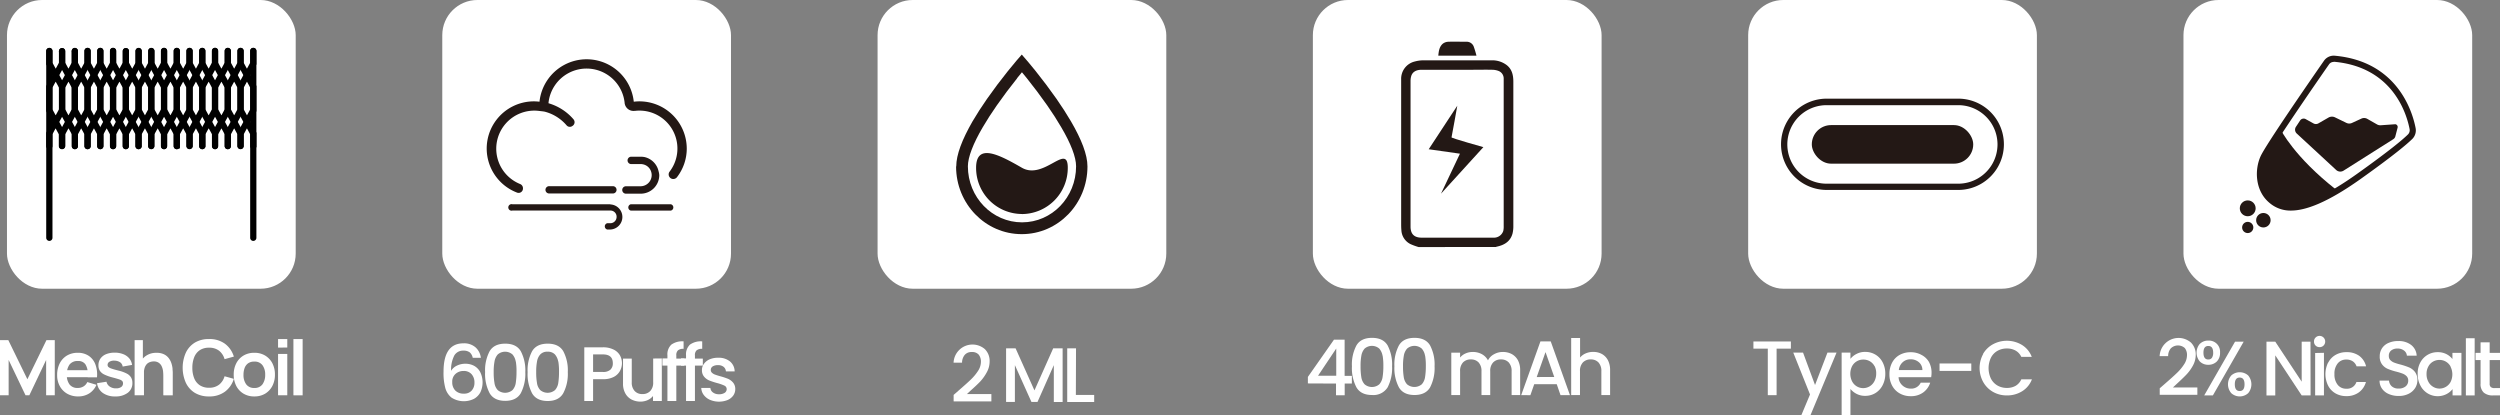 <svg xmlns="http://www.w3.org/2000/svg" viewBox="0 0 766.83 127.42"><rect x="0" y="0" width="766.83" height="127.42" fill="#808080" stroke="none"/><defs><style>.cls-1{fill:#fff;}.cls-2{fill:#231815;}.cls-3{stroke:#000;stroke-miterlimit:10;stroke-width:0.71px;}</style></defs><g id="图层_2" data-name="图层 2"><g id="图层_1-2" data-name="图层 1"><path class="cls-1" d="M401.17,117.61v-2l8-11.42h3.27V115.3h2.22v2.35h-2.2v3.6H409.8v-3.6Zm8.7-10.71-5.59,8.36h5.59Z"/><path class="cls-1" d="M416.07,105.94q1.38-2.31,4.77-2.31t4.78,2.31a12.62,12.62,0,0,1,1.38,6.41,12.88,12.88,0,0,1-1.38,6.48,5.14,5.14,0,0,1-4.78,2.33q-3.39,0-4.77-2.33a12.66,12.66,0,0,1-1.39-6.48A12.41,12.41,0,0,1,416.07,105.94Zm8,3.16a4.51,4.51,0,0,0-1-2.17,3.43,3.43,0,0,0-4.5,0,4.42,4.42,0,0,0-1,2.17,17.66,17.66,0,0,0-.24,3.25,19.6,19.6,0,0,0,.23,3.34,4.17,4.17,0,0,0,1,2.18,3.48,3.48,0,0,0,4.52,0,4.21,4.21,0,0,0,1-2.18,20.69,20.69,0,0,0,.24-3.34,18.56,18.56,0,0,0-.22-3.25Z"/><path class="cls-1" d="M429.1,105.94q1.38-2.31,4.77-2.31t4.78,2.31a12.62,12.62,0,0,1,1.38,6.41,12.88,12.88,0,0,1-1.38,6.48q-1.39,2.33-4.78,2.33t-4.77-2.33a12.66,12.66,0,0,1-1.39-6.48A12.41,12.41,0,0,1,429.1,105.94Zm8,3.16a4.3,4.3,0,0,0-1-2.17,3.43,3.43,0,0,0-4.5,0,4.33,4.33,0,0,0-1,2.17,16.83,16.83,0,0,0-.25,3.25,19.68,19.68,0,0,0,.23,3.34,4.17,4.17,0,0,0,1,2.18,3.52,3.52,0,0,0,4.53,0,4.21,4.21,0,0,0,1-2.18,20.69,20.69,0,0,0,.24-3.34,18.56,18.56,0,0,0-.22-3.25Z"/><path class="cls-1" d="M463.66,108.58a4.78,4.78,0,0,1,1.92,1.89,6.25,6.25,0,0,1,.7,3v7.7h-2.62v-7.3a3.81,3.81,0,0,0-.88-2.69,3.11,3.11,0,0,0-2.39-.93,3.16,3.16,0,0,0-2.4.93,3.71,3.71,0,0,0-.89,2.69v7.3h-2.68v-7.3a3.81,3.81,0,0,0-.88-2.69,3.11,3.11,0,0,0-2.39-.93,3.18,3.18,0,0,0-2.41.93,3.76,3.76,0,0,0-.88,2.69v7.3h-2.7v-13h2.7v1.5a4.36,4.36,0,0,1,1.68-1.26,5.26,5.26,0,0,1,2.18-.45,5.77,5.77,0,0,1,2.79.66,4.57,4.57,0,0,1,1.9,1.92,4.26,4.26,0,0,1,1.85-1.88,5.41,5.41,0,0,1,2.7-.7A5.77,5.77,0,0,1,463.66,108.58Z"/><path class="cls-1" d="M477.5,117.84h-6.9l-1.18,3.37H466.6l5.9-16.49h3.16l5.9,16.49h-2.9Zm-.76-2.2L474.06,108l-2.7,7.65Z"/><path class="cls-1" d="M491.35,108.58a4.65,4.65,0,0,1,1.84,1.89,6.37,6.37,0,0,1,.68,3v7.7h-2.68v-7.3a3.81,3.81,0,0,0-.88-2.69,3.11,3.11,0,0,0-2.39-.93,3.16,3.16,0,0,0-2.4.93,3.71,3.71,0,0,0-.89,2.69v7.3h-2.7v-17.5h2.73v6a4.51,4.51,0,0,1,1.74-1.28,5.7,5.7,0,0,1,2.31-.45A5.54,5.54,0,0,1,491.35,108.58Z"/><path class="cls-1" d="M549.32,104.74v2.2h-4.38v14.27h-2.7V106.94h-4.41v-2.2Z"/><path class="cls-1" d="M563.33,108.15l-8,19.2h-2.8l2.66-6.35-5.14-12.85h3l3.68,9.95,3.81-9.95Z"/><path class="cls-1" d="M569.46,108.56a5.56,5.56,0,0,1,2.68-.62,6,6,0,0,1,3.12.84,5.84,5.84,0,0,1,2.21,2.36,7.36,7.36,0,0,1,.81,3.48,7.55,7.55,0,0,1-.81,3.52,6.07,6.07,0,0,1-2.21,2.42,5.92,5.92,0,0,1-3.12.86,5.66,5.66,0,0,1-2.65-.6,5.94,5.94,0,0,1-1.9-1.51v8.11h-2.7V108.15h2.7v1.92A5.38,5.38,0,0,1,569.46,108.56Zm5.51,3.73a3.83,3.83,0,0,0-1.46-1.5,4,4,0,0,0-2-.5,3.86,3.86,0,0,0-3.4,2,5.21,5.21,0,0,0,0,4.71,3.83,3.83,0,0,0,5.18,1.61l.18-.1a4,4,0,0,0,1.46-1.55,5,5,0,0,0,.56-2.37A4.82,4.82,0,0,0,575,112.29Z"/><path class="cls-1" d="M592.35,115.69h-10a3.55,3.55,0,0,0,1.16,2.51,3.68,3.68,0,0,0,2.56,1,3.16,3.16,0,0,0,3.08-1.83h2.91a5.89,5.89,0,0,1-2.14,3,6.26,6.26,0,0,1-3.85,1.15,6.65,6.65,0,0,1-3.35-.84,5.9,5.9,0,0,1-2.33-2.37,7.17,7.17,0,0,1-.84-3.54,7.37,7.37,0,0,1,.82-3.54,5.81,5.81,0,0,1,2.3-2.36,6.82,6.82,0,0,1,3.4-.83,6.63,6.63,0,0,1,3.29.81,5.67,5.67,0,0,1,2.3,2.15,6.86,6.86,0,0,1,.81,3.35A7.5,7.5,0,0,1,592.35,115.69Zm-2.69-2.18a3.1,3.1,0,0,0-1.07-2.4,3.8,3.8,0,0,0-2.58-.9,3.45,3.45,0,0,0-2.39.89,3.69,3.69,0,0,0-1.19,2.41Z"/><path class="cls-1" d="M604.66,111.49v2.28h-9.74v-2.28Z"/><path class="cls-1" d="M608.24,108.6a7.88,7.88,0,0,1,3.06-3,9,9,0,0,1,8.91.21,7.39,7.39,0,0,1,3,3.66H620a4.22,4.22,0,0,0-1.77-1.94,5.28,5.28,0,0,0-2.63-.64,5.73,5.73,0,0,0-2.92.73,5,5,0,0,0-2,2.11,7.47,7.47,0,0,0,0,6.4,5.17,5.17,0,0,0,2,2.12,5.72,5.72,0,0,0,2.92.74,5.38,5.38,0,0,0,2.63-.63,4.36,4.36,0,0,0,1.77-2h3.25a7.28,7.28,0,0,1-3,3.65,8.69,8.69,0,0,1-4.68,1.28,8.47,8.47,0,0,1-4.24-1.08,8,8,0,0,1-3-3,8.91,8.91,0,0,1,0-8.67Z"/><path class="cls-1" d="M144.09,108.09a3.05,3.05,0,0,0-1.92-.54,3.1,3.1,0,0,0-2.8,1.45,9.43,9.43,0,0,0-1,4.75,4,4,0,0,1,1.8-1.61,5.8,5.8,0,0,1,2.56-.57,5.56,5.56,0,0,1,2.76.68,4.69,4.69,0,0,1,1.87,2,7.24,7.24,0,0,1,0,6.06,5,5,0,0,1-1.93,2,7,7,0,0,1-6.91-.33,5.74,5.74,0,0,1-1.94-3,17.78,17.78,0,0,1-.53-5q0-8.67,6.11-8.67a5.28,5.28,0,0,1,3.74,1.27,5.18,5.18,0,0,1,1.6,3.16H145A2.94,2.94,0,0,0,144.09,108.09Zm-4.37,6.6a3.11,3.11,0,0,0-1,2.5,3.55,3.55,0,0,0,.94,2.6,3.49,3.49,0,0,0,2.61.95,3,3,0,0,0,2.39-.92,3.48,3.48,0,0,0,.87-2.46,3.75,3.75,0,0,0-.87-2.57,3.12,3.12,0,0,0-2.48-1A3.58,3.58,0,0,0,139.72,114.69Z"/><path class="cls-1" d="M150.19,107.72c.92-1.54,2.52-2.31,4.78-2.31s3.85.77,4.77,2.31a12.63,12.63,0,0,1,1.39,6.41,12.89,12.89,0,0,1-1.39,6.48c-.92,1.56-2.52,2.34-4.77,2.34s-3.86-.78-4.78-2.34a12.68,12.68,0,0,1-1.39-6.48A12.43,12.43,0,0,1,150.19,107.72Zm8,3.17a4.42,4.42,0,0,0-1-2.17,3.45,3.45,0,0,0-4.51,0,4.33,4.33,0,0,0-1,2.17,16.73,16.73,0,0,0-.25,3.24,18.64,18.64,0,0,0,.24,3.34,4,4,0,0,0,1,2.18,3.51,3.51,0,0,0,4.53,0,4.21,4.21,0,0,0,1-2.18,22,22,0,0,0,.23-3.34,17.59,17.59,0,0,0-.21-3.24Z"/><path class="cls-1" d="M163.22,107.72c.92-1.54,2.52-2.31,4.78-2.31s3.85.77,4.77,2.31a12.41,12.41,0,0,1,1.39,6.41,12.66,12.66,0,0,1-1.39,6.48Q171.39,123,168,123c-2.26,0-3.86-.78-4.78-2.34a12.68,12.68,0,0,1-1.38-6.48A12.48,12.48,0,0,1,163.22,107.72Zm8,3.17a4.51,4.51,0,0,0-1-2.17,2.92,2.92,0,0,0-2.25-.84,2.86,2.86,0,0,0-2.25.84,4.21,4.21,0,0,0-1,2.17,16.73,16.73,0,0,0-.25,3.24,18.64,18.64,0,0,0,.24,3.34,4,4,0,0,0,1,2.18,3.51,3.51,0,0,0,4.53,0,4.21,4.21,0,0,0,1-2.18,22,22,0,0,0,.23-3.34,19.53,19.53,0,0,0-.21-3.24Z"/><path class="cls-1" d="M190.15,113.8a4.46,4.46,0,0,1-1.89,1.81,6.91,6.91,0,0,1-3.34.7h-3V123h-2.7V106.53h5.69a7.13,7.13,0,0,1,3.21.65,4.49,4.49,0,0,1,2,1.76,4.85,4.85,0,0,1,.65,2.49A5,5,0,0,1,190.15,113.8Zm-2.94-.39a2.56,2.56,0,0,0,.76-2c0-1.8-1-2.7-3.05-2.7h-3v5.38h3A3.26,3.26,0,0,0,187.21,113.41Z"/><path class="cls-1" d="M203,109.94V123h-2.7v-1.54a4.35,4.35,0,0,1-1.63,1.26,5.36,5.36,0,0,1-2.19.47,6,6,0,0,1-2.76-.64,4.63,4.63,0,0,1-1.92-1.9,6,6,0,0,1-.7-3V110h2.68v7.27a3.74,3.74,0,0,0,.89,2.66,3.06,3.06,0,0,0,2.39.94,3.14,3.14,0,0,0,2.4-.94,3.71,3.71,0,0,0,.89-2.69v-7.27Z"/><path class="cls-1" d="M209.87,112.14h-2.42V123h-2.73V112.14h-1.54v-2.2h1.54V109a4.11,4.11,0,0,1,1.2-3.29,5.7,5.7,0,0,1,3.76-1V107a2.48,2.48,0,0,0-1.73.47,2,2,0,0,0-.5,1.6V110h2.42Z"/><path class="cls-1" d="M215.58,112.14h-2.42V123h-2.73V112.14h-1.54v-2.2h1.54V109a4.11,4.11,0,0,1,1.2-3.29,5.7,5.7,0,0,1,3.76-1V107a2.48,2.48,0,0,0-1.73.47,2,2,0,0,0-.5,1.6V110h2.42Z"/><path class="cls-1" d="M217.79,122.65a4.78,4.78,0,0,1-1.93-1.51,3.79,3.79,0,0,1-.76-2.15h2.8a1.85,1.85,0,0,0,.79,1.39,2.92,2.92,0,0,0,1.81.55,3.07,3.07,0,0,0,1.77-.43,1.35,1.35,0,0,0,.63-1.13,1.19,1.19,0,0,0-.7-1.09,12.73,12.73,0,0,0-2.22-.78,24.7,24.7,0,0,1-2.39-.78,4.21,4.21,0,0,1-1.6-1.16,3,3,0,0,1-.68-2.07,3.18,3.18,0,0,1,.62-1.9,4.15,4.15,0,0,1,1.73-1.37,6.59,6.59,0,0,1,2.64-.49,5.47,5.47,0,0,1,3.59,1.12,4,4,0,0,1,1.45,3.07h-2.68a1.94,1.94,0,0,0-.71-1.4,2.68,2.68,0,0,0-1.73-.52,2.91,2.91,0,0,0-1.63.4,1.26,1.26,0,0,0-.57,1.07,1.15,1.15,0,0,0,.38.88,2.69,2.69,0,0,0,.92.55c.37.14.9.31,1.61.51a20,20,0,0,1,2.34.77,4.35,4.35,0,0,1,1.57,1.15,3,3,0,0,1,.69,2,3.38,3.38,0,0,1-.62,2,4.16,4.16,0,0,1-1.74,1.37,7.11,7.11,0,0,1-5.4-.06Z"/><path class="cls-1" d="M294.22,119.63c1.51-1.31,2.71-2.38,3.59-3.23a15,15,0,0,0,2.19-2.64,5.18,5.18,0,0,0,.88-2.75,3.43,3.43,0,0,0-.68-2.23,2.63,2.63,0,0,0-2.12-.8,2.7,2.7,0,0,0-2.17.88,3.77,3.77,0,0,0-.82,2.39h-2.6a5.81,5.81,0,0,1,9.61-4.15,5.1,5.1,0,0,1,1.45,3.79,6.83,6.83,0,0,1-.86,3.28,13.91,13.91,0,0,1-2,2.83c-.8.83-1.82,1.79-3.05,2.88l-1.06,1h7.51v2.25H292.51v-2Z"/><path class="cls-1" d="M325.94,106.84v16.47h-2.7V112l-5,11.28h-1.87L311.3,112v11.28h-2.7V106.84h2.91l5.79,12.91,5.75-12.91Z"/><path class="cls-1" d="M330,121.13h5.62v2.18h-8.27V106.84h2.7Z"/><path class="cls-1" d="M664.16,117.62c1.52-1.32,2.72-2.39,3.59-3.24a14.23,14.23,0,0,0,2.19-2.64,5.1,5.1,0,0,0,.88-2.75,3.37,3.37,0,0,0-.67-2.23,3.15,3.15,0,0,0-4.29.09,3.61,3.61,0,0,0-.82,2.38h-2.61a5.81,5.81,0,0,1,9.61-4.15,5.09,5.09,0,0,1,1.46,3.79,6.84,6.84,0,0,1-.87,3.28,13,13,0,0,1-2.06,2.82c-.8.83-1.81,1.79-3,2.88l-1.07,1H674v2.25H662.46v-2Z"/><path class="cls-1" d="M674.77,105.47a3.55,3.55,0,0,1,2.59-1,3.4,3.4,0,0,1,3.6,3.2,4.17,4.17,0,0,1,0,.5,3.69,3.69,0,0,1-1,2.72,3.6,3.6,0,0,1-2.6,1,3.55,3.55,0,0,1-2.59-1,4.16,4.16,0,0,1,0-5.44Zm1.1,2.72c0,1.39.5,2.08,1.49,2.08a1.32,1.32,0,0,0,1.1-.51,2.63,2.63,0,0,0,.39-1.57c0-1.38-.49-2.07-1.49-2.07s-1.49.69-1.49,2.07Zm12.34-3.39-9.45,16.49H676.1l9.46-16.49Zm-3.8,10.36a3.89,3.89,0,0,1,5.17,0,4.21,4.21,0,0,1,0,5.44,3.85,3.85,0,0,1-5.17,0A4.16,4.16,0,0,1,684.41,115.16Zm1.08,2.72c0,1.37.5,2.06,1.49,2.06s1.49-.69,1.49-2.06-.49-2.07-1.49-2.07S685.49,116.5,685.49,117.88Z"/><path class="cls-1" d="M708.73,121.29H706L697.9,109v12.3h-2.7V104.8h2.7L706,117.07V104.8h2.7Z"/><path class="cls-1" d="M710.27,106a1.66,1.66,0,0,1-.49-1.24,1.62,1.62,0,0,1,.49-1.23,1.67,1.67,0,0,1,1.24-.5,1.72,1.72,0,0,1,1.7,1.72h0a1.71,1.71,0,0,1-.5,1.24,1.65,1.65,0,0,1-1.2.49A1.68,1.68,0,0,1,710.27,106Zm2.56,2.22v13.06h-2.7v-13Z"/><path class="cls-1" d="M714.15,111.21a5.71,5.71,0,0,1,2.26-2.36,6.53,6.53,0,0,1,3.32-.83,6.45,6.45,0,0,1,3.92,1.13,5.64,5.64,0,0,1,2.1,3.21h-2.92a3.08,3.08,0,0,0-1.14-1.52,3.4,3.4,0,0,0-2-.55,3.25,3.25,0,0,0-2.64,1.18,4.9,4.9,0,0,0-1,3.28,5,5,0,0,0,1,3.29,3.23,3.23,0,0,0,2.64,1.19,3,3,0,0,0,3.1-2.06h2.92a5.88,5.88,0,0,1-2.14,3.16,6.28,6.28,0,0,1-3.88,1.17,6.51,6.51,0,0,1-3.32-.84,5.8,5.8,0,0,1-2.26-2.37,8,8,0,0,1,0-7.08Z"/><path class="cls-1" d="M732.74,120.87a4.82,4.82,0,0,1-2.09-1.64,4.12,4.12,0,0,1-.76-2.49h2.89a2.67,2.67,0,0,0,.84,1.75,3,3,0,0,0,2.1.69,3.24,3.24,0,0,0,2.18-.68,2.22,2.22,0,0,0,.78-1.74,1.9,1.9,0,0,0-.48-1.35,3.37,3.37,0,0,0-1.21-.8,17.77,17.77,0,0,0-2-.62,18.25,18.25,0,0,1-2.62-.86,4.27,4.27,0,0,1-1.72-1.37,3.86,3.86,0,0,1-.71-2.46,4.4,4.4,0,0,1,.71-2.49,4.49,4.49,0,0,1,2-1.63,7.16,7.16,0,0,1,3-.57,6.21,6.21,0,0,1,3.92,1.19,4.44,4.44,0,0,1,1.7,3.29h-3a2.15,2.15,0,0,0-.85-1.54,3.12,3.12,0,0,0-2.06-.64,2.93,2.93,0,0,0-1.9.59,2,2,0,0,0-.73,1.7,1.71,1.71,0,0,0,.46,1.25,3.27,3.27,0,0,0,1.17.77,17.11,17.11,0,0,0,2,.61,21.34,21.34,0,0,1,2.66.9,4.57,4.57,0,0,1,1.75,1.39,4.05,4.05,0,0,1,.73,2.5,4.5,4.5,0,0,1-.68,2.37,4.94,4.94,0,0,1-2,1.79,6.47,6.47,0,0,1-3.05.67A7.3,7.3,0,0,1,732.74,120.87Z"/><path class="cls-1" d="M742.37,111.22a5.93,5.93,0,0,1,5.34-3.2,5.72,5.72,0,0,1,2.69.6,5.59,5.59,0,0,1,1.84,1.51v-1.9H755v13.06h-2.72v-1.94a5.6,5.6,0,0,1-1.88,1.54,5.94,5.94,0,0,1-8-2.67,7.32,7.32,0,0,1-.82-3.52A7,7,0,0,1,742.37,111.22Zm9.29,1.18a3.85,3.85,0,0,0-3.4-2,4,4,0,0,0-1.94.5,3.7,3.7,0,0,0-1.46,1.5,4.61,4.61,0,0,0-.56,2.33,4.79,4.79,0,0,0,.56,2.37,3.85,3.85,0,0,0,1.47,1.55,3.75,3.75,0,0,0,1.93.54,3.89,3.89,0,0,0,3.4-2,5.27,5.27,0,0,0,0-4.71Z"/><path class="cls-1" d="M759.06,103.75v17.54h-2.7V103.75Z"/><path class="cls-1" d="M763.66,110.44v7.22a1.37,1.37,0,0,0,.34,1.06,1.71,1.71,0,0,0,1.18.32h1.65v2.25h-2.17a4.15,4.15,0,0,1-2.79-.85,3.51,3.51,0,0,1-1-2.78v-7.22h-1.54v-2.21h1.54V105h2.79v3.24h3.17v2.21Z"/><rect class="cls-1" x="269.18" width="88.56" height="88.56" rx="10.78"/><path class="cls-2" d="M293.31,51.07c0-3.63,1.81-8.28,5-13.85,1.3-2.21,2.79-4.53,4.46-6.92q3.06-4.36,6.39-8.51,1.32-1.65,2.7-3.27l.22-.25,1.33-1.53,1.33,1.53.21.25.6.7c.71.85,1.41,1.71,2.11,2.57q3.33,4.16,6.39,8.51c1.66,2.39,3.16,4.71,4.45,6.92,3.24,5.57,5.06,10.22,5.06,13.85,0,11.45-9,20.75-20.15,20.75s-20.15-9.3-20.15-20.75M312,24q-3.27,4.07-6.25,8.33c-1.61,2.31-3.06,4.55-4.3,6.68-2.94,5-4.57,9.22-4.57,12,0,9.51,7.45,17.19,16.62,17.19S330.07,60.52,330.07,51c0-2.82-1.62-7-4.57-12-1.24-2.13-2.68-4.37-4.29-6.68q-3-4.27-6.25-8.33l-1.5-1.83c-.47.56-1,1.18-1.5,1.83"/><path class="cls-2" d="M313.46,65.64A14.11,14.11,0,0,1,299.4,51.46v0c0-7.84,7.31-3.87,14.06,0s14.06-7.84,14.06,0a14.14,14.14,0,0,1-14.06,14.2h0"/><rect class="cls-1" x="669.74" width="88.56" height="88.56" rx="10.78"/><circle class="cls-2" cx="689.45" cy="63.9" r="2.43"/><circle class="cls-2" cx="694.25" cy="67.55" r="2.22"/><circle class="cls-2" cx="689.45" cy="69.77" r="1.72"/><path class="cls-2" d="M702.71,64.59a9.82,9.82,0,0,1-6.63-2.4c-4.33-3.61-4.61-10-2.68-14.27,1.63-3.57,15.3-23.33,19.45-29.3a3.64,3.64,0,0,1,3.29-1.53h0c19.39,1.75,23.88,17.4,24.8,22.16a3.72,3.72,0,0,1-1,3.36c-1.69,1.66-5.82,5.14-15.92,12.33C713.66,62.29,707.11,64.59,702.71,64.59ZM715.82,19a1.7,1.7,0,0,0-1.43.74c-8.51,12.23-18,26.28-19.29,29-1.64,3.59-1.44,9,2.18,12,3.28,2.73,9.15,4.37,25.6-7.34,10-7.12,14.06-10.53,15.7-12.14a1.84,1.84,0,0,0,.52-1.67c-.85-4.43-5-19-23.13-20.64h-.15Z"/><path class="cls-2" d="M705.53,36.94l-1.32,2a1.6,1.6,0,0,0,.26,2l12.1,11.19a1.87,1.87,0,0,0,2.28.21l15.27-9.66a1.42,1.42,0,0,0,.6-.82l.71-2.74a.86.86,0,0,0-.61-1,.72.72,0,0,0-.29,0l-4.26.3a2,2,0,0,1-1.16-.26l-3-1.71a2,2,0,0,0-1.79-.07l-2.87,1.32a2,2,0,0,1-1.72,0L716.23,36a2.14,2.14,0,0,0-2,.06l-3.13,1.8a1.53,1.53,0,0,1-1.47,0l-2.36-1.3A1.3,1.3,0,0,0,705.53,36.94Z"/><path class="cls-2" d="M699.56,39.76s4.1,8.34,17.1,18.49c-2.26,1.65-13.47,8.68-19.16,3.84S692.39,50.86,696,45.31Z"/><rect class="cls-1" x="536.22" width="88.56" height="88.56" rx="10.78"/><path class="cls-2" d="M600.66,58.26H560.3a14,14,0,0,1,0-28h40.36a14,14,0,1,1,0,28Zm-40.39-26a12,12,0,1,0,0,24.08h40.39a12,12,0,1,0,0-24.08Z"/><rect class="cls-2" x="555.74" y="38.37" width="49.51" height="11.83" rx="5.91"/><rect class="cls-1" x="135.66" width="88.56" height="88.56" rx="10.78"/><path class="cls-2" d="M196.09,31.09a13.57,13.57,0,0,0-1.69.11,14.54,14.54,0,0,0-28.92,0,13.7,13.7,0,0,0-1.69-.11,14.47,14.47,0,0,0-5.16,28,1.33,1.33,0,0,0,1.7-.8,1.42,1.42,0,0,0,.08-.45v-.15a1.39,1.39,0,0,0-.89-1.25A11.68,11.68,0,0,1,165.16,34l1.44.17.43.07a13.16,13.16,0,0,1,6.78,4.23,1.3,1.3,0,0,0,1.73.19l.12-.08a1.33,1.33,0,0,0,.34-1.86.71.71,0,0,0-.1-.14,16,16,0,0,0-7.65-4.91v-.18a11.74,11.74,0,0,1,23.34,0v.06a2.73,2.73,0,0,0,3,2.46h.17A11.64,11.64,0,0,1,205.4,52.63a1.36,1.36,0,0,0-.3.86,1.42,1.42,0,0,0,1.42,1.42,1.44,1.44,0,0,0,1.13-.56,14.36,14.36,0,0,0,3-8.77A14.52,14.52,0,0,0,196.1,31.09Z"/><path class="cls-2" d="M202,52.5a5.71,5.71,0,0,0-4.33-4.33,7.34,7.34,0,0,0-.93-.1h-3.12a1.13,1.13,0,0,0,0,2.26h3.15a4.26,4.26,0,0,1,.79.16,3.31,3.31,0,0,1,2.16,2.15,3.42,3.42,0,0,1-3.24,4.49H192a1.14,1.14,0,1,0,0,2.28h4.54a5.7,5.7,0,0,0,5.68-5.72A5.94,5.94,0,0,0,202,52.5Zm-14.16,4.61H168.55a1.12,1.12,0,1,0-.21,2.23h19.54a1.12,1.12,0,1,0,.21-2.23Zm-.63,5.55H157.19a1,1,0,1,0-.56,1.92,1.06,1.06,0,0,0,.56,0h30a1.89,1.89,0,0,1,1.94,1.82v.07a1.94,1.94,0,0,1-1.88,2h-1a1,1,0,0,0,0,1.93h1a3.85,3.85,0,0,0,0-7.69Zm18.55,0H193.46a1,1,0,0,0,0,1.93H205.8a1,1,0,0,0,.7-1.23A1,1,0,0,0,205.8,62.66Z"/><rect class="cls-1" x="2.14" width="88.56" height="88.56" rx="10.78"/><path class="cls-3" d="M15.13,73.54a.62.62,0,0,1-.6-.6V15.63a.61.61,0,0,1,.65-.57.6.6,0,0,1,.56.57V72.94a.6.6,0,0,1-.61.6Z"/><path class="cls-3" d="M17.08,38.64,14.53,34V26.47l2.56-4.69,2.56,4.69V34Zm-1.35-5,1.35,2.48,1.36-2.48V26.78L17.08,24.3l-1.35,2.48Z"/><path class="cls-3" d="M17.08,24.32l-2.55-4.69v-4a.62.62,0,0,1,.61-.6.6.6,0,0,1,.6.6v3.7l1.35,2.49,1.35-2.49v-3.7a.61.61,0,0,1,1.21,0v4Z"/><path class="cls-3" d="M19,45.41a.6.6,0,0,1-.6-.6h0V41.1l-1.36-2.48L15.73,41.1v3.71a.6.6,0,0,1-1.2,0v-4l2.55-4.69,2.56,4.7v4A.6.6,0,0,1,19,45.41Z"/><path class="cls-3" d="M21,38.64,18.43,34V26.47L21,21.78l2.56,4.69V34Zm-1.34-5L21,36.13l1.35-2.48V26.78L21,24.3l-1.35,2.48Z"/><path class="cls-3" d="M21,24.32l-2.56-4.69v-4a.61.61,0,0,1,1.21,0v3.7L21,21.81l1.35-2.49v-3.7a.61.61,0,0,1,1.21,0v4Z"/><path class="cls-3" d="M23,45.41a.6.6,0,0,1-.6-.6h0V41.1L21,38.62,19.65,41.1v3.71a.61.61,0,0,1-1.21,0v-4L21,36.11l2.56,4.69v4A.61.61,0,0,1,23,45.41Z"/><path class="cls-3" d="M24.9,38.64,22.35,34V26.47l2.55-4.69,2.56,4.69V34Zm-1.35-5,1.35,2.48,1.36-2.48V26.78L24.9,24.3l-1.35,2.48Z"/><path class="cls-3" d="M24.9,24.32l-2.55-4.69v-4a.6.6,0,0,1,1.2,0v3.7l1.35,2.49,1.36-2.49v-3.7a.6.6,0,0,1,1.2,0v4Z"/><path class="cls-3" d="M26.86,45.41a.6.6,0,0,1-.6-.6h0V41.1L24.9,38.62,23.55,41.1v3.71a.6.6,0,1,1-1.2,0v-4L24.9,36.1l2.56,4.7v4A.6.6,0,0,1,26.86,45.41Z"/><path class="cls-3" d="M28.81,38.64,26.26,34V26.47l2.55-4.69,2.56,4.69V34Zm-1.35-5,1.35,2.48,1.36-2.48V26.78L28.81,24.3l-1.35,2.48Z"/><path class="cls-3" d="M28.81,24.32l-2.55-4.69v-4a.6.6,0,0,1,1.2,0v3.7l1.35,2.49,1.36-2.49v-3.7a.6.6,0,0,1,1.2,0v4Z"/><path class="cls-3" d="M30.77,45.41a.6.6,0,0,1-.6-.6V41.1l-1.36-2.48L27.46,41.1v3.71a.6.6,0,1,1-1.2,0v-4l2.55-4.68,2.56,4.69v4A.61.61,0,0,1,30.77,45.41Z"/><path class="cls-3" d="M32.72,38.64,30.17,34V26.47l2.55-4.69,2.56,4.69V34Zm-1.35-5,1.35,2.48,1.36-2.48V26.78L32.72,24.3l-1.35,2.48Z"/><path class="cls-3" d="M32.72,24.32l-2.55-4.69v-4a.6.6,0,0,1,1.2,0v3.7l1.35,2.49,1.36-2.49v-3.7a.6.6,0,0,1,1.2,0v4Z"/><path class="cls-3" d="M34.68,45.41a.6.6,0,0,1-.6-.6V41.1l-1.36-2.48L31.37,41.1v3.71a.6.6,0,1,1-1.2,0v-4l2.55-4.69,2.56,4.69v4A.6.6,0,0,1,34.68,45.41Z"/><path class="cls-3" d="M36.63,38.64,34.08,34V26.47l2.55-4.7,2.56,4.69V34Zm-1.35-5,1.35,2.48L38,33.65V26.78L36.63,24.3l-1.35,2.48Z"/><path class="cls-3" d="M36.63,24.32l-2.55-4.69v-4a.6.6,0,0,1,1.2,0v3.7l1.35,2.49L38,19.32v-3.7a.61.61,0,0,1,1.21,0v4Z"/><path class="cls-3" d="M38.59,45.41a.6.6,0,0,1-.6-.6V41.1l-1.36-2.48L35.28,41.1v3.71a.6.6,0,0,1-1.2,0v-4l2.55-4.7,2.56,4.69v4A.6.6,0,0,1,38.59,45.41Z"/><path class="cls-3" d="M40.54,38.64,38,34V26.47l2.56-4.69,2.56,4.69V34Zm-1.35-5,1.35,2.48,1.36-2.48V26.78L40.54,24.3l-1.35,2.48Z"/><path class="cls-3" d="M40.54,24.32,38,19.63v-4a.61.61,0,0,1,1.21,0v3.7l1.35,2.49,1.37-2.49v-3.7a.6.6,0,0,1,1.2,0v4Z"/><path class="cls-3" d="M42.5,45.41a.6.6,0,0,1-.6-.6V41.1l-1.36-2.48L39.19,41.1v3.71a.6.6,0,0,1-1.2,0v-4l2.55-4.69,2.56,4.69v4A.6.6,0,0,1,42.5,45.41Z"/><path class="cls-3" d="M44.46,38.64,41.91,34V26.47l2.56-4.7L47,26.46V34Zm-1.36-5,1.36,2.48,1.35-2.48V26.78L44.46,24.3,43.1,26.78Z"/><path class="cls-3" d="M44.46,24.32l-2.55-4.69v-4a.61.61,0,0,1,1.21,0v3.7l1.35,2.49,1.35-2.49v-3.7a.61.61,0,0,1,1.21,0v4Z"/><path class="cls-3" d="M46.41,45.41a.6.6,0,0,1-.6-.6V41.1l-1.35-2.48L43.1,41.1v3.71a.6.6,0,0,1-1.2,0v-4l2.56-4.69L47,40.8v4A.6.6,0,0,1,46.41,45.41Z"/><path class="cls-3" d="M48.37,38.64,45.81,34V26.47l2.56-4.69,2.55,4.69V34Zm-1.35-5,1.35,2.48,1.36-2.48V26.78L48.37,24.3,47,26.78Z"/><path class="cls-3" d="M48.37,24.32l-2.56-4.69v-4a.6.6,0,0,1,1.2,0v3.7l1.36,2.49,1.35-2.49v-3.7a.6.6,0,0,1,1.2,0v4Z"/><path class="cls-3" d="M50.32,45.41a.6.6,0,0,1-.6-.6h0V41.1l-1.35-2.48L47,41.1v3.71a.6.6,0,0,1-.64.56.59.59,0,0,1-.56-.56v-4l2.55-4.68,2.55,4.69v4A.6.6,0,0,1,50.32,45.41Z"/><path class="cls-3" d="M52.28,38.64,49.72,34V26.47l2.56-4.69,2.55,4.69V34Zm-1.36-5,1.36,2.48,1.35-2.48V26.78L52.28,24.3l-1.36,2.48Z"/><path class="cls-3" d="M52.28,24.32l-2.56-4.69v-4a.6.6,0,0,1,1.2,0v3.7l1.36,2.49,1.35-2.49v-3.7a.6.6,0,0,1,1.2,0v4Z"/><path class="cls-3" d="M54.23,45.41a.6.6,0,0,1-.6-.6h0V41.1l-1.35-2.48L50.92,41.1v3.71a.6.6,0,0,1-1.2,0v-4l2.56-4.69,2.55,4.7v4A.6.6,0,0,1,54.23,45.41Z"/><path class="cls-3" d="M56.19,38.64,53.63,34V26.47l2.56-4.69,2.55,4.69V34Zm-1.37-5,1.36,2.48,1.35-2.48V26.78L56.18,24.3l-1.36,2.48Z"/><path class="cls-3" d="M56.19,24.32l-2.56-4.69v-4a.6.6,0,0,1,1.2,0v3.7l1.36,2.49,1.35-2.49v-3.7a.6.6,0,1,1,1.2,0v4Z"/><path class="cls-3" d="M58.14,45.41a.6.6,0,0,1-.6-.6h0V41.1l-1.35-2.48L54.82,41.1v3.71a.6.6,0,0,1-1.2,0v-4l2.56-4.69,2.55,4.69v4A.6.6,0,0,1,58.14,45.41Z"/><path class="cls-3" d="M60.1,38.64,57.54,34V26.47l2.56-4.69,2.55,4.69V34Zm-1.36-5,1.36,2.48,1.35-2.48V26.78L60.1,24.3l-1.36,2.48Z"/><path class="cls-3" d="M60.1,24.32l-2.56-4.69v-4a.6.6,0,1,1,1.2,0v3.7l1.36,2.49,1.35-2.49v-3.7a.6.6,0,0,1,1.2,0v4Z"/><path class="cls-3" d="M62.05,45.41a.6.6,0,0,1-.6-.6h0V41.1L60.1,38.62,58.75,41.1v3.71a.61.61,0,0,1-1.21,0v-4L60.1,36.1l2.56,4.7v4A.61.61,0,0,1,62.05,45.41Z"/><path class="cls-3" d="M64,38.64,61.45,34V26.47L64,21.78l2.55,4.69V34Zm-1.36-5L64,36.13l1.35-2.48V26.78L64,24.3l-1.36,2.48Z"/><path class="cls-3" d="M64,24.32l-2.56-4.69v-4a.6.6,0,0,1,1.2,0v3.7L64,21.81l1.35-2.49v-3.7a.6.6,0,0,1,1.2,0v4Z"/><path class="cls-3" d="M66,45.41a.6.6,0,0,1-.6-.6h0V41.1L64,38.62,62.65,41.1v3.71a.6.6,0,0,1-1.2,0v-4L64,36.1l2.55,4.69v4A.6.6,0,0,1,66,45.41Z"/><path class="cls-3" d="M67.92,38.64,65.36,34V26.47l2.55-4.69,2.56,4.69V34Zm-1.36-5,1.36,2.48,1.35-2.48V26.78L67.92,24.3l-1.36,2.48Z"/><path class="cls-3" d="M67.92,24.32l-2.56-4.69v-4a.6.6,0,0,1,1.2,0v3.7l1.35,2.49,1.36-2.49v-3.7a.6.6,0,0,1,1.2,0v4Z"/><path class="cls-3" d="M69.87,45.41a.6.6,0,0,1-.6-.6h0V41.1l-1.35-2.48L66.56,41.1v3.71a.6.6,0,1,1-1.2,0v-4l2.56-4.68,2.55,4.69v4A.59.59,0,0,1,69.87,45.41Z"/><path class="cls-3" d="M71.83,38.64,69.27,34V26.47l2.56-4.7,2.55,4.69V34Zm-1.36-5,1.36,2.48,1.35-2.48V26.78L71.83,24.3l-1.36,2.48Z"/><path class="cls-3" d="M71.83,24.32l-2.56-4.69v-4a.6.6,0,0,1,1.2,0v3.7l1.36,2.49,1.35-2.49v-3.7a.6.6,0,0,1,1.2,0v4Z"/><path class="cls-3" d="M73.78,45.41a.6.6,0,0,1-.6-.6h0V41.1l-1.35-2.48L70.47,41.1v3.71a.6.6,0,0,1-1.2,0v-4l2.56-4.7,2.55,4.69v4A.6.6,0,0,1,73.78,45.41Z"/><path class="cls-3" d="M75.74,38.64,73.19,34V26.47l2.55-4.69,2.56,4.69V34Zm-1.34-5,1.35,2.48,1.35-2.48V26.78L75.75,24.3,74.4,26.78Z"/><path class="cls-3" d="M75.74,24.32l-2.55-4.69v-4a.6.6,0,0,1,.6-.6.6.6,0,0,1,.6.6v3.7l1.35,2.49,1.36-2.49v-3.7a.6.6,0,0,1,.6-.6.6.6,0,0,1,.6.6v4Z"/><path class="cls-3" d="M77.69,45.41a.6.6,0,0,1-.6-.6V41.1l-1.35-2.48L74.4,41.1v3.71a.61.61,0,0,1-1.21,0v-4l2.56-4.68,2.56,4.69v4a.61.61,0,0,1-.62.59Z"/><path class="cls-3" d="M77.69,73.54a.6.6,0,0,1-.6-.6h0V15.63a.6.6,0,1,1,1.2,0V72.94a.6.6,0,0,1-.6.6Z"/><rect class="cls-1" x="402.7" width="88.56" height="88.56" rx="10.78"/><path class="cls-2" d="M435.13,75.78a18.82,18.82,0,0,1-2.45-.89,5,5,0,0,1-2.83-4.3c-.06-.61-.07-1.22-.07-1.83V24.3a5.44,5.44,0,0,1,4.2-5.44,10.38,10.38,0,0,1,2.54-.36h21.1a7.33,7.33,0,0,1,4.32,1.31c1.82,1.28,2.25,3.18,2.25,5.26V69.2a9.47,9.47,0,0,1-.25,2.43c-.65,2.37-2.42,3.5-4.7,4a1.69,1.69,0,0,0-.4.13Zm-2.47-28.64V69.5c0,2.29,1.12,3.39,3.4,3.4h22.05a3,3,0,0,0,3-2.09,6.29,6.29,0,0,0,.12-1.5V24a2.47,2.47,0,0,0-1.64-2.26,5.5,5.5,0,0,0-1.84-.34c-2-.05-4,0-6,0H436.08c-1.71,0-2.85.66-3.23,2a5.21,5.21,0,0,0-.19,1.47Z"/><path class="cls-2" d="M452.88,17.08H441.17c.14-1.38.3-2.72,1.37-3.66a2.9,2.9,0,0,1,1.65-.61c1.85-.07,3.69,0,5.54,0a2.29,2.29,0,0,1,2.3,1.45C452.36,15.18,452.64,16.13,452.88,17.08Z"/><path class="cls-2" d="M447,32.42l-8.77,13.36,9.58,1.36L442,59.41l13-14.28s-9.86-2.76-9.77-3S447,32.42,447,32.42Z"/><path class="cls-1" d="M0,121.25V104.33H2.55l5.85,12,5.85-12H16.8v16.92H14.15V110.41L9,121.25H7.83L2.65,110.41v10.84Z"/><path class="cls-1" d="M24,121.6a6.75,6.75,0,0,1-3.38-.83,5.89,5.89,0,0,1-2.27-2.32,6.85,6.85,0,0,1-.82-3.4,7.79,7.79,0,0,1,.8-3.62,5.86,5.86,0,0,1,2.22-2.38,6.37,6.37,0,0,1,3.29-.84,5.91,5.91,0,0,1,3.35.92,5.45,5.45,0,0,1,2.05,2.6,8.84,8.84,0,0,1,.51,4H26.91v-1a5.09,5.09,0,0,0-.73-3,2.61,2.61,0,0,0-2.25-1,3.12,3.12,0,0,0-2.59,1.07,5,5,0,0,0-.84,3.14,4.71,4.71,0,0,0,.84,3A3,3,0,0,0,23.81,119a3.35,3.35,0,0,0,1.8-.47,3,3,0,0,0,1.17-1.34l2.8.84a5.73,5.73,0,0,1-2.25,2.67A6.25,6.25,0,0,1,24,121.6Zm-4.36-5.91v-2.14h8.72v2.14Z"/><path class="cls-1" d="M35.37,121.6a6.35,6.35,0,0,1-3.82-1.06,4.35,4.35,0,0,1-1.78-3l2.89-.45a2.38,2.38,0,0,0,1,1.48,3.19,3.19,0,0,0,1.93.55,2.65,2.65,0,0,0,1.58-.41,1.3,1.3,0,0,0,.56-1.11,1.1,1.1,0,0,0-.21-.7,2,2,0,0,0-.9-.51c-.46-.16-1.17-.37-2.12-.62a12.92,12.92,0,0,1-2.54-.91,3.28,3.28,0,0,1-1.35-1.16,3,3,0,0,1-.41-1.62A3.47,3.47,0,0,1,30.8,110a3.93,3.93,0,0,1,1.74-1.36,6.79,6.79,0,0,1,2.63-.47,7,7,0,0,1,2.63.46,4.56,4.56,0,0,1,1.85,1.3,4,4,0,0,1,.86,2l-2.89.51a1.83,1.83,0,0,0-.73-1.28,3.07,3.07,0,0,0-1.67-.53,2.79,2.79,0,0,0-1.61.3,1.12,1.12,0,0,0-.61,1,.88.88,0,0,0,.24.62,2.71,2.71,0,0,0,1,.52q.73.26,2.22.63a10.91,10.91,0,0,1,2.43.89,3.33,3.33,0,0,1,1.31,1.19,3.27,3.27,0,0,1,.41,1.68,3.64,3.64,0,0,1-1.39,3A6.08,6.08,0,0,1,35.37,121.6Z"/><path class="cls-1" d="M41.29,121.25V104.33h2.53v8.91h.34v8Zm8.8,0v-6.11a13.27,13.27,0,0,0-.08-1.33,5,5,0,0,0-.39-1.4,2.68,2.68,0,0,0-.89-1.11,2.64,2.64,0,0,0-1.6-.44,3.29,3.29,0,0,0-1.07.18,2.58,2.58,0,0,0-1,.6,3.26,3.26,0,0,0-.69,1.18,6,6,0,0,0-.25,1.91L42.48,114a6.8,6.8,0,0,1,.62-2.93A5,5,0,0,1,45,109a5.5,5.5,0,0,1,3-.78,5,5,0,0,1,2.33.47,4,4,0,0,1,1.45,1.2,5.08,5.08,0,0,1,.8,1.55,7.89,7.89,0,0,1,.34,1.55c0,.49.07.89.07,1.19v7.09Z"/><path class="cls-1" d="M64.1,121.6a8.18,8.18,0,0,1-4.35-1.11A7.29,7.29,0,0,1,57,117.4a11.42,11.42,0,0,1,0-9.21,7.26,7.26,0,0,1,2.77-3.1A8.18,8.18,0,0,1,64.1,104,7.94,7.94,0,0,1,69,105.44a7.68,7.68,0,0,1,2.73,3.94l-2.85.79a5,5,0,0,0-1.68-2.59,4.85,4.85,0,0,0-3.08-.93,5,5,0,0,0-2.84.76,4.67,4.67,0,0,0-1.7,2.14,8.64,8.64,0,0,0-.58,3.24,8.45,8.45,0,0,0,.57,3.24,4.63,4.63,0,0,0,1.71,2.14,5,5,0,0,0,2.84.76,4.79,4.79,0,0,0,3.08-.94,5,5,0,0,0,1.68-2.58l2.85.79A7.68,7.68,0,0,1,69,120.14,7.94,7.94,0,0,1,64.1,121.6Z"/><path class="cls-1" d="M78,121.6a6.29,6.29,0,0,1-3.32-.86,5.92,5.92,0,0,1-2.21-2.36,7.5,7.5,0,0,1-.78-3.48,7.41,7.41,0,0,1,.8-3.5,5.91,5.91,0,0,1,2.22-2.35,6.37,6.37,0,0,1,3.29-.84,6.27,6.27,0,0,1,3.34.86,6,6,0,0,1,2.21,2.36,7.48,7.48,0,0,1,.78,3.47,7.39,7.39,0,0,1-.79,3.49,6,6,0,0,1-2.21,2.36A6.35,6.35,0,0,1,78,121.6ZM78,119a2.92,2.92,0,0,0,2.52-1.13,4.88,4.88,0,0,0,.82-2.92,4.73,4.73,0,0,0-.84-2.94,2.94,2.94,0,0,0-2.5-1.1,3.2,3.2,0,0,0-1.87.51,3.09,3.09,0,0,0-1.09,1.43,5.89,5.89,0,0,0-.35,2.1,4.74,4.74,0,0,0,.84,2.95A2.92,2.92,0,0,0,78,119Z"/><path class="cls-1" d="M85.29,106.63V104h2.83v2.59Zm0,14.62V108.56h2.83v12.69Z"/><path class="cls-1" d="M90,121.25V104h2.83v17.27Z"/></g></g></svg>